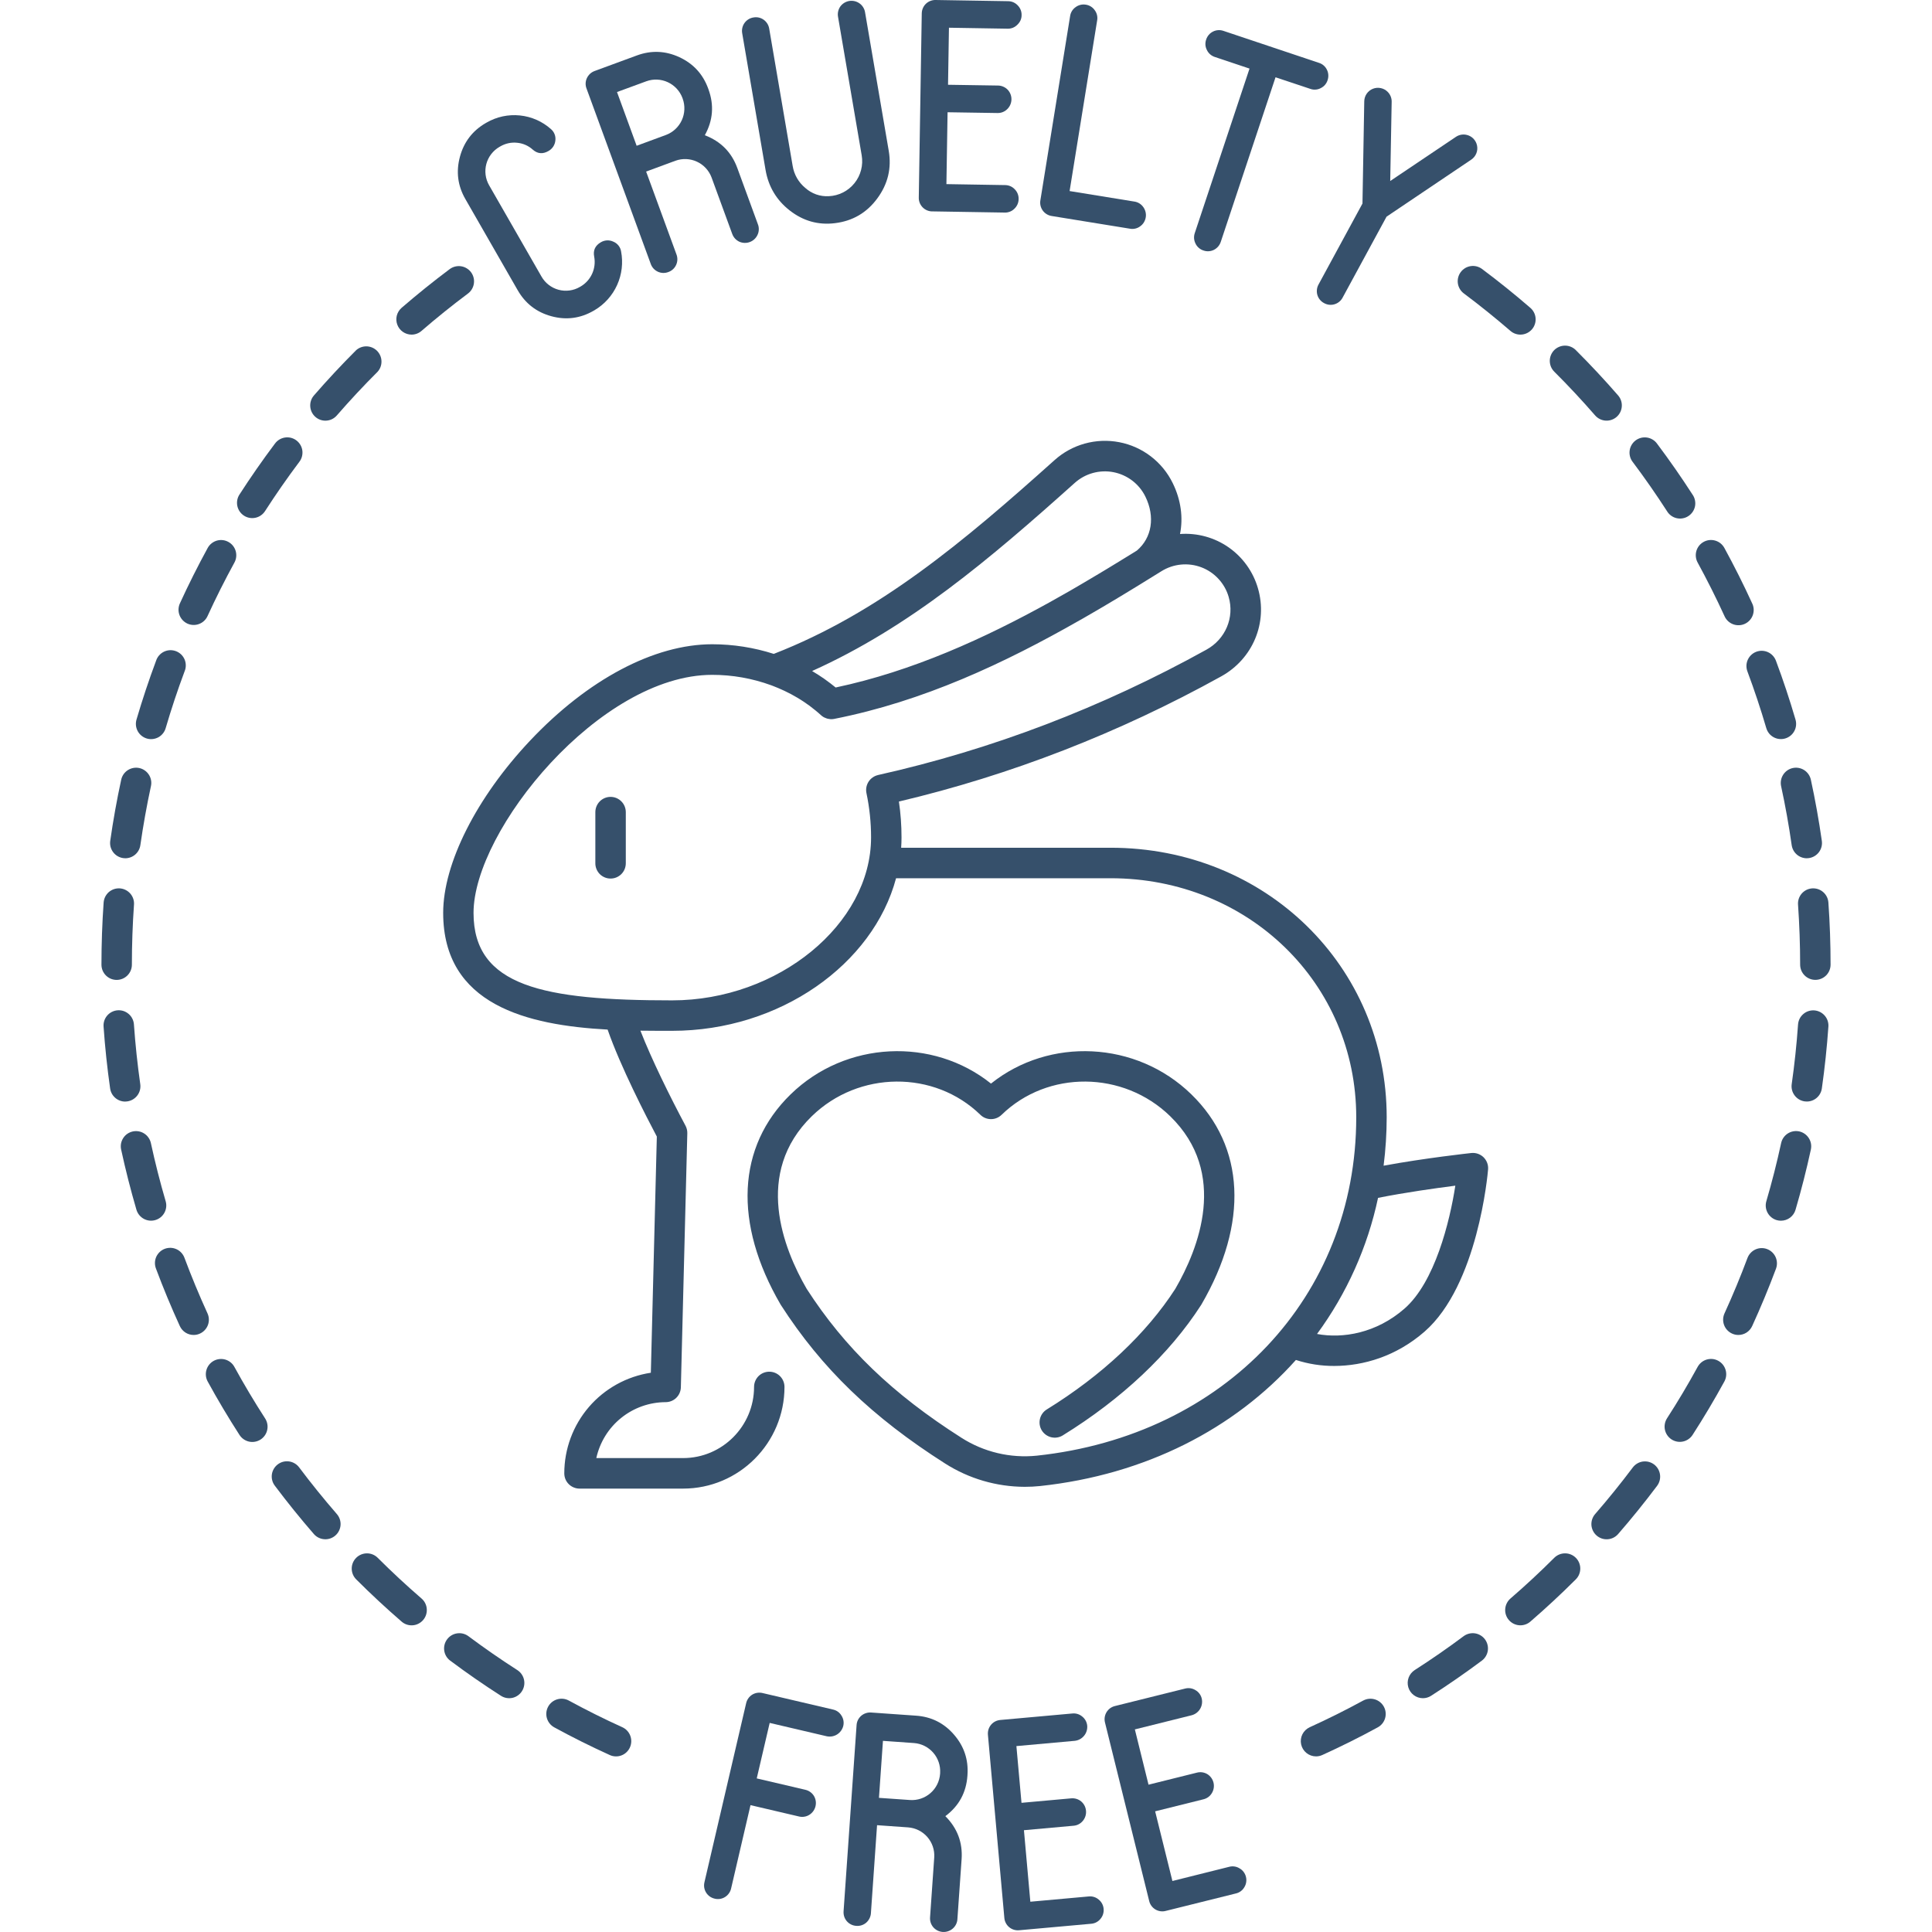 <svg width="80" height="80" viewBox="0 0 80 80" fill="none" xmlns="http://www.w3.org/2000/svg">
<g clip-path="url(#clip0_1465_1157)">
<path d="M34.49 70.788L31.579 70.106C31.506 70.088 31.431 70.084 31.357 70.096C31.283 70.107 31.212 70.133 31.148 70.172C31.084 70.212 31.029 70.263 30.986 70.325C30.942 70.386 30.912 70.455 30.896 70.528L29.171 77.933C29.153 78.006 29.149 78.082 29.16 78.157C29.172 78.231 29.198 78.303 29.238 78.367C29.277 78.431 29.33 78.486 29.391 78.53C29.453 78.573 29.523 78.604 29.596 78.62C29.668 78.638 29.743 78.641 29.817 78.629C29.89 78.617 29.96 78.591 30.023 78.551C30.087 78.511 30.142 78.459 30.185 78.397C30.229 78.335 30.259 78.266 30.275 78.192L31.077 74.747L33.085 75.217C33.158 75.235 33.235 75.238 33.309 75.225C33.384 75.213 33.456 75.185 33.519 75.144C33.645 75.063 33.735 74.936 33.769 74.79C33.803 74.644 33.779 74.49 33.701 74.362C33.661 74.298 33.609 74.243 33.547 74.2C33.486 74.156 33.416 74.126 33.343 74.11L31.335 73.64L31.871 71.342L34.233 71.895C34.38 71.926 34.534 71.9 34.662 71.82C34.789 71.74 34.881 71.614 34.918 71.468C34.935 71.395 34.938 71.32 34.925 71.246C34.912 71.172 34.884 71.102 34.843 71.039C34.805 70.975 34.754 70.92 34.693 70.876C34.632 70.833 34.563 70.803 34.49 70.788Z" fill="#36506B"/>
<path d="M37.928 71.042L36.077 70.912C36.002 70.906 35.927 70.914 35.856 70.938C35.784 70.961 35.718 70.998 35.661 71.047C35.605 71.096 35.558 71.155 35.525 71.222C35.492 71.289 35.473 71.362 35.469 71.436L34.931 79.136C34.925 79.211 34.933 79.287 34.956 79.359C34.979 79.43 35.017 79.497 35.066 79.554C35.116 79.611 35.176 79.657 35.244 79.69C35.311 79.723 35.385 79.742 35.46 79.746C35.534 79.752 35.609 79.743 35.679 79.72C35.75 79.697 35.815 79.659 35.871 79.611C35.927 79.561 35.973 79.5 36.006 79.432C36.039 79.365 36.059 79.291 36.063 79.216L36.317 75.577L37.605 75.668C37.912 75.691 38.197 75.834 38.399 76.066C38.601 76.298 38.704 76.6 38.685 76.907L38.512 79.388C38.506 79.463 38.514 79.538 38.537 79.61C38.56 79.682 38.598 79.748 38.647 79.805C38.746 79.918 38.885 79.987 39.035 79.998C39.185 80.008 39.333 79.959 39.447 79.862C39.505 79.813 39.552 79.753 39.586 79.685C39.62 79.617 39.64 79.543 39.644 79.467L39.818 76.987C39.866 76.296 39.642 75.701 39.145 75.203C39.706 74.784 40.01 74.226 40.059 73.53L40.061 73.494C40.105 72.863 39.919 72.308 39.503 71.828C39.087 71.347 38.562 71.085 37.928 71.042ZM38.927 73.452C38.904 73.76 38.761 74.047 38.528 74.249C38.296 74.452 37.992 74.555 37.684 74.535L36.396 74.445L36.561 72.085L37.849 72.176C38.156 72.199 38.441 72.343 38.643 72.575C38.845 72.806 38.948 73.109 38.929 73.416L38.927 73.452Z" fill="#36506B"/>
<path d="M45.493 78.656C45.437 78.608 45.371 78.571 45.3 78.549C45.229 78.527 45.154 78.52 45.08 78.528L42.664 78.746L42.399 75.785L44.453 75.6C44.528 75.594 44.602 75.573 44.669 75.537C44.735 75.502 44.794 75.453 44.842 75.394C44.937 75.278 44.983 75.129 44.969 74.979C44.956 74.83 44.885 74.691 44.77 74.594C44.712 74.546 44.646 74.51 44.574 74.488C44.502 74.466 44.426 74.458 44.351 74.466L42.298 74.651L42.087 72.302L44.503 72.084C44.652 72.068 44.79 71.994 44.886 71.878C44.983 71.763 45.03 71.614 45.02 71.464C45.013 71.389 44.992 71.317 44.957 71.251C44.922 71.185 44.873 71.127 44.815 71.08C44.758 71.032 44.693 70.995 44.621 70.973C44.55 70.951 44.476 70.944 44.402 70.952L41.426 71.22C41.351 71.226 41.278 71.246 41.212 71.28C41.145 71.314 41.086 71.361 41.038 71.418C40.989 71.476 40.953 71.542 40.931 71.613C40.909 71.685 40.901 71.76 40.908 71.835L41.587 79.409C41.592 79.484 41.612 79.557 41.647 79.624C41.681 79.692 41.728 79.751 41.786 79.799C41.844 79.848 41.911 79.884 41.983 79.906C42.055 79.928 42.131 79.935 42.206 79.927L45.181 79.659C45.256 79.653 45.328 79.633 45.394 79.599C45.46 79.564 45.519 79.517 45.566 79.459C45.615 79.402 45.653 79.335 45.675 79.263C45.698 79.19 45.706 79.114 45.698 79.038C45.692 78.964 45.67 78.892 45.635 78.826C45.6 78.76 45.551 78.703 45.493 78.656Z" fill="#36506B"/>
<path d="M51.328 77.365C51.264 77.325 51.194 77.299 51.12 77.288C51.047 77.277 50.971 77.281 50.9 77.3L48.547 77.888L47.832 75.003L49.833 74.505C49.906 74.487 49.975 74.455 50.036 74.41C50.096 74.365 50.147 74.307 50.185 74.242C50.261 74.113 50.284 73.959 50.248 73.813C50.212 73.667 50.12 73.542 49.993 73.463C49.928 73.424 49.856 73.399 49.782 73.388C49.708 73.378 49.632 73.382 49.559 73.402L47.558 73.9L46.992 71.611L49.345 71.025C49.491 70.986 49.616 70.892 49.693 70.763C49.771 70.634 49.795 70.479 49.761 70.332C49.744 70.26 49.712 70.191 49.667 70.131C49.622 70.071 49.565 70.021 49.5 69.984C49.437 69.945 49.367 69.919 49.293 69.908C49.219 69.897 49.145 69.901 49.073 69.92L46.172 70.642C46.099 70.659 46.03 70.691 45.969 70.734C45.909 70.778 45.858 70.834 45.819 70.898C45.78 70.962 45.755 71.033 45.744 71.107C45.733 71.181 45.737 71.256 45.756 71.329L47.584 78.71C47.6 78.784 47.632 78.853 47.676 78.914C47.72 78.975 47.776 79.026 47.84 79.065C47.905 79.104 47.976 79.129 48.051 79.14C48.125 79.15 48.201 79.146 48.274 79.126L51.175 78.404C51.247 78.388 51.316 78.356 51.376 78.312C51.436 78.268 51.486 78.213 51.524 78.148C51.564 78.084 51.591 78.012 51.602 77.937C51.614 77.862 51.61 77.785 51.591 77.712C51.573 77.639 51.54 77.571 51.495 77.511C51.45 77.451 51.393 77.401 51.328 77.365Z" fill="#36506B"/>
<path d="M21.437 12.018C21.755 12.57 22.22 12.929 22.834 13.095C23.447 13.261 24.029 13.185 24.58 12.867L24.612 12.849C25.026 12.606 25.355 12.24 25.553 11.803C25.751 11.365 25.808 10.877 25.717 10.405C25.702 10.317 25.665 10.235 25.609 10.165C25.553 10.095 25.48 10.041 25.397 10.007C25.316 9.968 25.226 9.95 25.135 9.954C25.045 9.959 24.957 9.985 24.879 10.032C24.645 10.168 24.553 10.366 24.604 10.626C24.649 10.865 24.62 11.111 24.52 11.333C24.42 11.554 24.254 11.739 24.045 11.862L24.013 11.88C23.881 11.958 23.734 12.008 23.582 12.028C23.43 12.048 23.275 12.038 23.127 11.998C22.979 11.958 22.841 11.889 22.72 11.795C22.598 11.701 22.497 11.584 22.421 11.45L20.253 7.672C20.177 7.539 20.127 7.393 20.108 7.241C20.088 7.089 20.099 6.935 20.139 6.787C20.179 6.639 20.248 6.5 20.342 6.379C20.435 6.258 20.552 6.156 20.685 6.08L20.717 6.062C20.928 5.938 21.173 5.885 21.416 5.912C21.657 5.934 21.884 6.035 22.063 6.198C22.26 6.37 22.476 6.389 22.711 6.253C22.79 6.209 22.857 6.147 22.907 6.072C22.956 5.997 22.987 5.911 22.996 5.822C23.008 5.733 22.998 5.643 22.965 5.559C22.933 5.476 22.881 5.402 22.812 5.344C22.453 5.025 22.003 4.828 21.525 4.78C21.047 4.731 20.566 4.835 20.15 5.075L20.118 5.093C19.567 5.411 19.209 5.878 19.044 6.493C18.879 7.108 18.953 7.69 19.268 8.239L21.437 12.018Z" fill="#36506B"/>
<path d="M26.945 10.925C26.969 10.996 27.008 11.061 27.058 11.117C27.109 11.173 27.17 11.218 27.238 11.25C27.307 11.282 27.381 11.299 27.456 11.302C27.531 11.304 27.606 11.291 27.676 11.264C27.747 11.239 27.811 11.2 27.866 11.15C27.921 11.1 27.965 11.039 27.996 10.971C28.028 10.903 28.045 10.829 28.048 10.753C28.05 10.678 28.037 10.602 28.01 10.532L26.755 7.104L27.969 6.656C28.258 6.551 28.577 6.565 28.857 6.694C29.137 6.823 29.354 7.057 29.463 7.345L30.318 9.681C30.343 9.752 30.382 9.818 30.432 9.874C30.483 9.93 30.544 9.975 30.612 10.008C30.749 10.069 30.904 10.075 31.045 10.023C31.186 9.972 31.301 9.866 31.365 9.731C31.398 9.662 31.417 9.588 31.42 9.512C31.424 9.436 31.411 9.36 31.384 9.289L30.529 6.953C30.29 6.301 29.842 5.851 29.185 5.6C29.525 4.986 29.575 4.352 29.335 3.696L29.323 3.662C29.105 3.067 28.709 2.636 28.132 2.368C27.555 2.101 26.969 2.077 26.372 2.296L24.628 2.938C24.557 2.963 24.491 3.002 24.436 3.052C24.38 3.103 24.335 3.164 24.303 3.232C24.27 3.3 24.253 3.373 24.25 3.447C24.247 3.522 24.26 3.596 24.287 3.666L26.945 10.925ZM26.764 3.365C27.053 3.26 27.372 3.274 27.651 3.403C27.931 3.532 28.148 3.765 28.257 4.053L28.269 4.087C28.374 4.378 28.36 4.699 28.231 4.98C28.101 5.261 27.866 5.479 27.577 5.588L26.362 6.036L25.549 3.811L26.764 3.365Z" fill="#36506B"/>
<path d="M31.7 7.036C31.819 7.728 32.153 8.288 32.702 8.716C33.262 9.152 33.885 9.326 34.572 9.241C35.305 9.152 35.889 8.811 36.326 8.217C36.766 7.622 36.924 6.963 36.8 6.24L35.82 0.508C35.808 0.433 35.781 0.362 35.74 0.298C35.7 0.233 35.647 0.178 35.584 0.135C35.461 0.05 35.309 0.016 35.162 0.041C35.014 0.067 34.882 0.149 34.794 0.271C34.751 0.333 34.721 0.403 34.705 0.477C34.689 0.55 34.688 0.627 34.702 0.701L35.681 6.432C35.715 6.634 35.707 6.842 35.655 7.041C35.604 7.24 35.511 7.425 35.382 7.585C35.253 7.745 35.092 7.876 34.909 7.969C34.725 8.062 34.524 8.115 34.319 8.124C34.142 8.134 33.964 8.109 33.796 8.05C33.628 7.99 33.474 7.898 33.342 7.779C33.064 7.549 32.879 7.225 32.822 6.868L31.852 1.191C31.841 1.116 31.814 1.045 31.775 0.981C31.735 0.916 31.683 0.861 31.622 0.817C31.561 0.774 31.493 0.743 31.421 0.727C31.348 0.711 31.273 0.71 31.201 0.723C31.126 0.734 31.054 0.76 30.99 0.8C30.926 0.84 30.87 0.892 30.827 0.954C30.783 1.015 30.753 1.085 30.737 1.159C30.721 1.233 30.72 1.309 30.734 1.383L31.7 7.036Z" fill="#36506B"/>
<path d="M38.606 8.753L41.599 8.802C41.674 8.805 41.748 8.792 41.817 8.765C41.887 8.738 41.95 8.697 42.003 8.644C42.058 8.592 42.102 8.53 42.133 8.46C42.163 8.39 42.179 8.315 42.179 8.239C42.181 8.164 42.167 8.09 42.139 8.02C42.111 7.951 42.069 7.887 42.016 7.835C41.965 7.781 41.903 7.737 41.834 7.708C41.766 7.679 41.692 7.664 41.618 7.664L39.189 7.624L39.237 4.648L41.301 4.68C41.377 4.682 41.453 4.669 41.523 4.641C41.594 4.613 41.658 4.57 41.711 4.516C41.818 4.411 41.879 4.268 41.882 4.117C41.884 3.967 41.828 3.822 41.724 3.713C41.672 3.659 41.609 3.616 41.539 3.587C41.47 3.557 41.395 3.542 41.32 3.542L39.256 3.51L39.294 1.148L41.723 1.188C41.797 1.19 41.872 1.177 41.942 1.149C42.011 1.12 42.074 1.078 42.126 1.024C42.181 0.973 42.226 0.912 42.257 0.843C42.287 0.774 42.303 0.7 42.302 0.625C42.304 0.55 42.291 0.475 42.262 0.405C42.234 0.336 42.192 0.273 42.139 0.22C42.088 0.166 42.026 0.123 41.958 0.093C41.889 0.064 41.815 0.049 41.741 0.049L38.748 -0C38.673 -0.003 38.598 0.01 38.528 0.037C38.458 0.063 38.395 0.104 38.34 0.156C38.286 0.208 38.243 0.27 38.214 0.339C38.184 0.408 38.169 0.482 38.168 0.557L38.045 8.173C38.042 8.248 38.054 8.323 38.081 8.394C38.108 8.464 38.15 8.529 38.202 8.583C38.254 8.637 38.317 8.68 38.387 8.71C38.456 8.739 38.531 8.754 38.606 8.754V8.753Z" fill="#36506B"/>
<path d="M43.553 8.945L46.789 9.47C46.862 9.484 46.938 9.482 47.01 9.465C47.083 9.448 47.151 9.417 47.211 9.372C47.273 9.329 47.325 9.273 47.365 9.209C47.404 9.145 47.431 9.074 47.443 8.999C47.455 8.925 47.452 8.848 47.434 8.775C47.416 8.702 47.384 8.633 47.339 8.572C47.296 8.511 47.241 8.46 47.178 8.421C47.114 8.382 47.043 8.356 46.969 8.346L44.29 7.911L45.43 0.849C45.444 0.776 45.442 0.701 45.426 0.628C45.409 0.555 45.378 0.487 45.334 0.427C45.292 0.365 45.237 0.312 45.174 0.272C45.111 0.232 45.039 0.205 44.965 0.194C44.891 0.181 44.814 0.183 44.74 0.201C44.667 0.219 44.597 0.251 44.537 0.297C44.476 0.34 44.424 0.395 44.385 0.459C44.346 0.523 44.321 0.594 44.311 0.668L43.081 8.288C43.067 8.362 43.069 8.439 43.085 8.512C43.102 8.586 43.133 8.655 43.177 8.717C43.221 8.778 43.277 8.83 43.342 8.869C43.406 8.908 43.478 8.934 43.553 8.945Z" fill="#36506B"/>
<path d="M49.835 10.373C49.905 10.398 49.979 10.408 50.053 10.403C50.128 10.398 50.2 10.378 50.267 10.345C50.334 10.31 50.394 10.263 50.443 10.206C50.491 10.148 50.528 10.082 50.551 10.01L52.817 3.2L54.257 3.68C54.327 3.705 54.402 3.716 54.477 3.71C54.552 3.705 54.625 3.684 54.691 3.648C54.758 3.615 54.817 3.569 54.866 3.513C54.914 3.456 54.951 3.39 54.973 3.319C54.997 3.249 55.007 3.174 55.002 3.099C54.997 3.025 54.978 2.952 54.944 2.886C54.912 2.819 54.866 2.759 54.809 2.71C54.753 2.661 54.687 2.625 54.616 2.603L50.665 1.28C50.594 1.255 50.52 1.244 50.445 1.249C50.37 1.253 50.297 1.272 50.23 1.306C50.163 1.339 50.103 1.385 50.054 1.442C50.005 1.499 49.968 1.564 49.945 1.636C49.92 1.706 49.91 1.781 49.914 1.855C49.919 1.93 49.94 2.003 49.974 2.069C50.006 2.138 50.052 2.199 50.109 2.249C50.167 2.299 50.233 2.337 50.306 2.36L51.74 2.84L49.474 9.649C49.449 9.72 49.439 9.797 49.444 9.872C49.45 9.948 49.471 10.022 49.506 10.09C49.538 10.157 49.584 10.217 49.641 10.265C49.697 10.314 49.763 10.351 49.835 10.373Z" fill="#36506B"/>
<path d="M54.549 12.212C54.57 12.284 54.605 12.35 54.652 12.408C54.699 12.466 54.757 12.514 54.823 12.549C54.889 12.586 54.961 12.61 55.036 12.619C55.111 12.627 55.187 12.621 55.259 12.599C55.331 12.578 55.398 12.542 55.456 12.494C55.515 12.446 55.562 12.387 55.597 12.32L57.414 8.972L60.922 6.61C61.015 6.547 61.087 6.458 61.13 6.354C61.173 6.25 61.184 6.136 61.161 6.026C61.139 5.916 61.084 5.815 61.005 5.735C60.925 5.656 60.824 5.602 60.713 5.581C60.64 5.566 60.564 5.566 60.491 5.581C60.418 5.596 60.348 5.625 60.286 5.667L57.566 7.495L57.626 4.215C57.628 4.14 57.614 4.065 57.587 3.996C57.559 3.926 57.518 3.862 57.466 3.809C57.388 3.728 57.288 3.672 57.178 3.649C57.069 3.625 56.955 3.634 56.85 3.675C56.746 3.716 56.656 3.787 56.592 3.88C56.528 3.972 56.493 4.081 56.491 4.193L56.417 8.428L54.6 11.776C54.563 11.842 54.539 11.914 54.531 11.989C54.522 12.064 54.528 12.14 54.549 12.212Z" fill="#36506B"/>
<path d="M71.407 25.51C71.441 25.587 71.489 25.657 71.55 25.715C71.611 25.773 71.683 25.818 71.761 25.848C71.839 25.878 71.923 25.892 72.007 25.889C72.091 25.887 72.173 25.867 72.25 25.832C72.326 25.797 72.394 25.747 72.451 25.685C72.508 25.623 72.552 25.55 72.58 25.471C72.608 25.392 72.62 25.308 72.616 25.224C72.611 25.141 72.59 25.058 72.553 24.983C72.198 24.207 71.81 23.434 71.401 22.686C71.361 22.614 71.307 22.55 71.243 22.498C71.178 22.446 71.104 22.408 71.024 22.385C70.864 22.338 70.691 22.357 70.545 22.438C70.472 22.478 70.408 22.532 70.356 22.596C70.305 22.661 70.266 22.735 70.243 22.815C70.197 22.975 70.216 23.148 70.296 23.294C70.689 24.016 71.065 24.762 71.407 25.51Z" fill="#36506B"/>
<path d="M60.486 11.266C60.386 11.4 60.343 11.569 60.367 11.735C60.391 11.9 60.48 12.05 60.614 12.15C61.272 12.642 61.921 13.165 62.545 13.703C62.672 13.813 62.837 13.867 63.004 13.854C63.17 13.842 63.325 13.763 63.435 13.637C63.544 13.51 63.598 13.345 63.586 13.178C63.573 13.011 63.495 12.856 63.368 12.747C62.722 12.188 62.049 11.646 61.367 11.137C61.301 11.088 61.225 11.052 61.145 11.031C61.065 11.011 60.982 11.007 60.9 11.019C60.818 11.031 60.739 11.059 60.668 11.101C60.597 11.144 60.535 11.2 60.486 11.266Z" fill="#36506B"/>
<path d="M74.453 37.464C74.51 38.284 74.54 39.118 74.54 39.944C74.54 40.111 74.606 40.271 74.725 40.39C74.843 40.508 75.003 40.574 75.17 40.574C75.337 40.574 75.497 40.508 75.616 40.39C75.734 40.271 75.8 40.111 75.8 39.944C75.8 39.089 75.77 38.224 75.71 37.374C75.704 37.291 75.683 37.21 75.646 37.136C75.609 37.061 75.558 36.995 75.495 36.94C75.433 36.885 75.36 36.844 75.281 36.817C75.202 36.791 75.119 36.78 75.036 36.786C74.953 36.792 74.872 36.814 74.798 36.851C74.724 36.889 74.657 36.94 74.603 37.003C74.549 37.066 74.508 37.139 74.482 37.218C74.456 37.297 74.446 37.381 74.453 37.464Z" fill="#36506B"/>
<path d="M74.234 31.803C74.071 31.838 73.928 31.938 73.838 32.079C73.747 32.22 73.717 32.391 73.752 32.554C73.927 33.359 74.074 34.181 74.19 34.996C74.212 35.146 74.286 35.284 74.401 35.384C74.515 35.483 74.662 35.538 74.813 35.539C74.844 35.538 74.874 35.536 74.903 35.532C75.069 35.508 75.218 35.419 75.319 35.285C75.419 35.151 75.462 34.983 75.438 34.817C75.317 33.972 75.165 33.121 74.984 32.286C74.948 32.123 74.85 31.98 74.709 31.889C74.569 31.799 74.398 31.767 74.234 31.803Z" fill="#36506B"/>
<path d="M69.026 21.165C69.069 21.237 69.127 21.301 69.195 21.351C69.263 21.401 69.341 21.437 69.424 21.456C69.506 21.475 69.592 21.478 69.675 21.463C69.759 21.449 69.839 21.417 69.91 21.371C69.981 21.325 70.042 21.265 70.09 21.195C70.137 21.125 70.17 21.046 70.187 20.963C70.203 20.88 70.202 20.794 70.184 20.711C70.167 20.628 70.133 20.549 70.084 20.48C69.622 19.764 69.128 19.054 68.616 18.372C68.567 18.304 68.505 18.246 68.433 18.203C68.361 18.159 68.282 18.13 68.199 18.118C68.116 18.105 68.031 18.11 67.95 18.13C67.868 18.151 67.792 18.188 67.725 18.238C67.658 18.289 67.602 18.352 67.56 18.425C67.518 18.497 67.49 18.577 67.48 18.66C67.469 18.744 67.475 18.828 67.497 18.909C67.519 18.99 67.557 19.066 67.609 19.131C68.103 19.789 68.58 20.474 69.026 21.165Z" fill="#36506B"/>
<path d="M66.051 17.202C66.161 17.328 66.316 17.405 66.483 17.417C66.65 17.428 66.815 17.373 66.941 17.263C67.067 17.152 67.144 16.997 67.155 16.83C67.167 16.663 67.111 16.498 67.001 16.372C66.443 15.73 65.853 15.098 65.249 14.495C65.19 14.436 65.121 14.39 65.044 14.359C64.967 14.327 64.885 14.311 64.802 14.312C64.719 14.312 64.637 14.329 64.561 14.361C64.484 14.393 64.415 14.439 64.356 14.498C64.298 14.557 64.252 14.627 64.221 14.703C64.189 14.78 64.173 14.862 64.173 14.945C64.174 15.028 64.19 15.11 64.222 15.187C64.254 15.263 64.301 15.332 64.36 15.391C64.943 15.972 65.512 16.582 66.051 17.202Z" fill="#36506B"/>
<path d="M72.356 27.8C72.644 28.572 72.908 29.363 73.139 30.152C73.163 30.231 73.201 30.305 73.253 30.37C73.305 30.434 73.37 30.488 73.442 30.527C73.515 30.567 73.595 30.592 73.677 30.6C73.759 30.609 73.843 30.602 73.922 30.578C74.001 30.555 74.075 30.516 74.14 30.464C74.204 30.412 74.258 30.348 74.297 30.275C74.337 30.202 74.362 30.123 74.37 30.04C74.379 29.958 74.371 29.875 74.348 29.796C74.109 28.978 73.836 28.157 73.537 27.357C73.507 27.279 73.463 27.208 73.407 27.148C73.35 27.087 73.282 27.038 73.207 27.004C73.132 26.97 73.05 26.951 72.968 26.948C72.885 26.945 72.802 26.959 72.725 26.988C72.647 27.017 72.576 27.061 72.516 27.118C72.455 27.174 72.407 27.242 72.372 27.318C72.338 27.393 72.319 27.474 72.316 27.557C72.314 27.64 72.327 27.722 72.356 27.8Z" fill="#36506B"/>
<path d="M68.492 60.64C68.426 60.59 68.351 60.554 68.271 60.533C68.191 60.512 68.107 60.508 68.025 60.519C67.943 60.531 67.864 60.558 67.793 60.601C67.722 60.643 67.659 60.699 67.61 60.765C67.116 61.422 66.592 62.071 66.052 62.693C65.997 62.755 65.956 62.828 65.929 62.906C65.903 62.985 65.892 63.068 65.897 63.15C65.903 63.233 65.925 63.314 65.962 63.388C65.998 63.462 66.049 63.528 66.112 63.583C66.174 63.637 66.247 63.679 66.325 63.706C66.404 63.732 66.487 63.743 66.569 63.737C66.652 63.732 66.733 63.71 66.807 63.673C66.881 63.636 66.947 63.585 67.002 63.523C67.562 62.879 68.105 62.206 68.617 61.525C68.717 61.391 68.761 61.222 68.737 61.057C68.714 60.891 68.626 60.741 68.492 60.64Z" fill="#36506B"/>
<path d="M64.36 64.504C63.778 65.086 63.167 65.653 62.545 66.191C62.482 66.245 62.431 66.311 62.394 66.385C62.356 66.459 62.334 66.54 62.328 66.623C62.321 66.705 62.331 66.788 62.357 66.867C62.383 66.946 62.424 67.019 62.478 67.081C62.532 67.144 62.598 67.196 62.672 67.233C62.746 67.27 62.827 67.293 62.909 67.299C62.992 67.305 63.075 67.295 63.154 67.269C63.233 67.243 63.305 67.202 63.368 67.148C64.012 66.591 64.645 66.003 65.249 65.4C65.368 65.282 65.435 65.122 65.436 64.954C65.437 64.787 65.371 64.626 65.253 64.507C65.135 64.388 64.975 64.321 64.807 64.321C64.64 64.32 64.479 64.386 64.36 64.504V64.504Z" fill="#36506B"/>
<path d="M60.615 67.744C59.956 68.236 59.272 68.711 58.58 69.154C58.465 69.228 58.377 69.337 58.329 69.465C58.281 69.593 58.276 69.733 58.314 69.864C58.352 69.995 58.432 70.11 58.541 70.192C58.651 70.274 58.783 70.319 58.92 70.319C59.04 70.319 59.158 70.284 59.259 70.219C59.976 69.759 60.685 69.267 61.369 68.757C61.499 68.656 61.585 68.507 61.608 68.344C61.63 68.18 61.587 68.014 61.489 67.881C61.39 67.749 61.243 67.66 61.08 67.634C60.917 67.609 60.75 67.648 60.615 67.744Z" fill="#36506B"/>
<path d="M56.448 70.416C55.726 70.81 54.981 71.181 54.233 71.521C54.102 71.581 53.995 71.683 53.93 71.812C53.865 71.941 53.847 72.088 53.877 72.229C53.907 72.37 53.985 72.497 54.097 72.587C54.209 72.678 54.349 72.728 54.493 72.728C54.583 72.728 54.671 72.709 54.752 72.672C55.527 72.32 56.3 71.936 57.048 71.527C57.196 71.447 57.305 71.312 57.353 71.152C57.401 70.991 57.383 70.818 57.303 70.671C57.223 70.524 57.088 70.414 56.928 70.367C56.767 70.319 56.594 70.337 56.447 70.417L56.448 70.416Z" fill="#36506B"/>
<path d="M73.17 51.721C73.093 51.692 73.01 51.678 72.927 51.681C72.845 51.684 72.763 51.703 72.688 51.738C72.613 51.772 72.545 51.821 72.489 51.882C72.432 51.942 72.388 52.014 72.359 52.091C72.071 52.862 71.751 53.633 71.409 54.382C71.339 54.534 71.332 54.708 71.39 54.865C71.448 55.022 71.567 55.15 71.719 55.22C71.801 55.258 71.89 55.278 71.981 55.278C72.102 55.278 72.22 55.243 72.322 55.178C72.423 55.112 72.504 55.019 72.554 54.909C72.909 54.133 73.241 53.333 73.54 52.534C73.598 52.377 73.592 52.204 73.523 52.051C73.454 51.899 73.327 51.78 73.17 51.721Z" fill="#36506B"/>
<path d="M75.125 41.838C75.043 41.832 74.96 41.843 74.881 41.869C74.803 41.895 74.73 41.937 74.668 41.992C74.605 42.046 74.554 42.112 74.517 42.186C74.481 42.261 74.459 42.341 74.453 42.424C74.395 43.248 74.307 44.078 74.191 44.891C74.167 45.057 74.21 45.225 74.311 45.359C74.411 45.493 74.56 45.582 74.726 45.606C74.755 45.61 74.786 45.612 74.816 45.612C74.968 45.612 75.115 45.557 75.229 45.457C75.344 45.357 75.418 45.219 75.439 45.069C75.559 44.226 75.65 43.365 75.71 42.511C75.722 42.345 75.667 42.18 75.557 42.054C75.447 41.928 75.292 41.85 75.125 41.838Z" fill="#36506B"/>
<path d="M74.502 46.849C74.339 46.814 74.168 46.845 74.027 46.936C73.887 47.027 73.788 47.169 73.753 47.333C73.579 48.137 73.373 48.946 73.141 49.737C73.093 49.898 73.112 50.071 73.192 50.218C73.272 50.365 73.407 50.474 73.567 50.522C73.625 50.539 73.685 50.547 73.745 50.547C73.881 50.547 74.014 50.503 74.123 50.421C74.232 50.339 74.311 50.224 74.349 50.094C74.59 49.273 74.803 48.434 74.984 47.601C75.019 47.437 74.989 47.266 74.898 47.126C74.808 46.985 74.665 46.885 74.502 46.849Z" fill="#36506B"/>
<path d="M71.152 56.349C71.08 56.309 71 56.283 70.918 56.274C70.835 56.265 70.752 56.273 70.672 56.296C70.593 56.319 70.519 56.358 70.454 56.41C70.39 56.462 70.336 56.526 70.296 56.599C69.901 57.321 69.474 58.039 69.028 58.729C68.938 58.87 68.906 59.041 68.941 59.205C68.976 59.368 69.075 59.512 69.215 59.603C69.285 59.648 69.362 59.679 69.444 59.694C69.525 59.709 69.609 59.708 69.69 59.69C69.771 59.673 69.848 59.639 69.916 59.592C69.984 59.545 70.042 59.485 70.087 59.415C70.549 58.699 70.991 57.956 71.401 57.207C71.482 57.06 71.501 56.888 71.454 56.727C71.407 56.566 71.299 56.43 71.152 56.349Z" fill="#36506B"/>
<path d="M21.422 69.155C20.73 68.711 20.046 68.237 19.386 67.744C19.252 67.648 19.085 67.609 18.922 67.635C18.758 67.66 18.611 67.749 18.513 67.882C18.414 68.014 18.372 68.18 18.394 68.344C18.416 68.508 18.502 68.656 18.633 68.757C19.316 69.268 20.026 69.76 20.743 70.219C20.813 70.264 20.89 70.295 20.972 70.309C21.054 70.324 21.137 70.322 21.218 70.305C21.299 70.287 21.376 70.253 21.443 70.205C21.511 70.158 21.569 70.097 21.613 70.028C21.703 69.886 21.734 69.715 21.698 69.552C21.662 69.388 21.563 69.246 21.422 69.155Z" fill="#36506B"/>
<path d="M25.768 71.52C25.02 71.181 24.275 70.809 23.553 70.416C23.405 70.336 23.233 70.318 23.072 70.366C22.912 70.413 22.776 70.523 22.697 70.67C22.617 70.818 22.599 70.99 22.647 71.151C22.695 71.311 22.804 71.446 22.951 71.526C23.7 71.936 24.473 72.32 25.249 72.672C25.324 72.707 25.406 72.726 25.489 72.728C25.571 72.731 25.654 72.718 25.732 72.688C25.809 72.659 25.88 72.615 25.94 72.558C26.001 72.501 26.049 72.433 26.083 72.358C26.152 72.205 26.158 72.031 26.099 71.874C26.04 71.716 25.921 71.589 25.768 71.52Z" fill="#36506B"/>
<path d="M17.043 13.856C17.194 13.856 17.34 13.801 17.454 13.702C18.076 13.164 18.726 12.641 19.385 12.149C19.515 12.048 19.601 11.899 19.623 11.736C19.646 11.572 19.603 11.406 19.505 11.273C19.406 11.141 19.259 11.052 19.096 11.026C18.933 11.001 18.766 11.04 18.631 11.136C17.949 11.646 17.276 12.188 16.631 12.745C16.533 12.83 16.464 12.942 16.431 13.066C16.399 13.191 16.406 13.323 16.451 13.444C16.496 13.565 16.576 13.669 16.682 13.742C16.788 13.816 16.914 13.856 17.043 13.856Z" fill="#36506B"/>
<path d="M8.591 54.382C8.249 53.633 7.929 52.862 7.641 52.091C7.613 52.012 7.569 51.939 7.513 51.877C7.457 51.815 7.389 51.764 7.313 51.729C7.237 51.694 7.154 51.673 7.07 51.67C6.987 51.667 6.903 51.681 6.824 51.71C6.746 51.739 6.674 51.784 6.613 51.842C6.552 51.9 6.503 51.969 6.469 52.045C6.435 52.122 6.417 52.205 6.416 52.289C6.414 52.373 6.429 52.456 6.46 52.534C6.759 53.334 7.091 54.134 7.446 54.909C7.496 55.019 7.577 55.112 7.678 55.178C7.78 55.243 7.898 55.278 8.019 55.278C8.11 55.278 8.199 55.258 8.281 55.22C8.433 55.15 8.552 55.022 8.61 54.865C8.668 54.708 8.661 54.534 8.591 54.382Z" fill="#36506B"/>
<path d="M15.639 64.504C15.521 64.386 15.36 64.32 15.193 64.321C15.025 64.322 14.865 64.389 14.747 64.508C14.629 64.627 14.563 64.787 14.564 64.955C14.565 65.122 14.632 65.282 14.751 65.4C15.354 66.003 15.987 66.591 16.631 67.148C16.694 67.203 16.767 67.244 16.845 67.27C16.924 67.296 17.007 67.306 17.09 67.3C17.172 67.294 17.253 67.272 17.326 67.234C17.4 67.197 17.466 67.146 17.52 67.083C17.63 66.956 17.684 66.791 17.672 66.624C17.66 66.457 17.583 66.301 17.456 66.192C16.832 65.653 16.222 65.086 15.639 64.504Z" fill="#36506B"/>
<path d="M6.859 49.737C6.627 48.946 6.422 48.137 6.248 47.333C6.23 47.252 6.197 47.175 6.149 47.108C6.102 47.039 6.042 46.981 5.972 46.937C5.903 46.892 5.825 46.861 5.744 46.847C5.662 46.832 5.579 46.834 5.498 46.851C5.417 46.869 5.34 46.902 5.272 46.949C5.204 46.996 5.146 47.056 5.102 47.126C5.057 47.196 5.026 47.273 5.011 47.355C4.997 47.436 4.998 47.52 5.016 47.601C5.196 48.433 5.41 49.273 5.65 50.094C5.698 50.254 5.807 50.389 5.954 50.469C6.1 50.549 6.273 50.567 6.433 50.52C6.593 50.473 6.728 50.364 6.808 50.217C6.888 50.07 6.907 49.898 6.859 49.737Z" fill="#36506B"/>
<path d="M5.273 45.606C5.439 45.582 5.588 45.493 5.688 45.359C5.789 45.225 5.831 45.057 5.808 44.891C5.692 44.078 5.604 43.248 5.546 42.424C5.541 42.341 5.519 42.26 5.482 42.185C5.446 42.11 5.395 42.043 5.332 41.989C5.269 41.934 5.196 41.892 5.118 41.865C5.039 41.839 4.955 41.828 4.872 41.834C4.789 41.84 4.708 41.862 4.634 41.9C4.559 41.937 4.493 41.989 4.439 42.052C4.385 42.115 4.343 42.188 4.318 42.267C4.292 42.346 4.282 42.43 4.289 42.513C4.348 43.367 4.44 44.227 4.56 45.07C4.581 45.221 4.655 45.358 4.77 45.458C4.884 45.558 5.031 45.614 5.183 45.614C5.213 45.613 5.243 45.611 5.273 45.606Z" fill="#36506B"/>
<path d="M9.705 56.599C9.625 56.452 9.489 56.344 9.329 56.297C9.168 56.251 8.996 56.27 8.849 56.35C8.703 56.431 8.594 56.566 8.548 56.727C8.501 56.888 8.52 57.06 8.601 57.207C9.011 57.956 9.453 58.699 9.915 59.415C9.96 59.485 10.018 59.546 10.086 59.594C10.155 59.642 10.232 59.676 10.313 59.694C10.395 59.712 10.479 59.713 10.561 59.698C10.643 59.683 10.722 59.652 10.792 59.607C10.862 59.561 10.922 59.502 10.969 59.434C11.016 59.365 11.049 59.287 11.066 59.206C11.083 59.124 11.084 59.039 11.068 58.958C11.052 58.876 11.02 58.798 10.974 58.728C10.528 58.038 10.101 57.321 9.705 56.599Z" fill="#36506B"/>
<path d="M12.389 60.764C12.34 60.697 12.277 60.641 12.206 60.598C12.134 60.555 12.055 60.527 11.972 60.515C11.89 60.503 11.806 60.508 11.725 60.528C11.645 60.549 11.569 60.586 11.502 60.636C11.436 60.686 11.38 60.749 11.338 60.821C11.296 60.893 11.268 60.972 11.257 61.055C11.246 61.138 11.251 61.222 11.273 61.302C11.294 61.383 11.332 61.458 11.383 61.524C11.895 62.206 12.438 62.878 12.997 63.522C13.107 63.648 13.263 63.725 13.43 63.736C13.597 63.748 13.761 63.692 13.887 63.582C14.013 63.472 14.09 63.316 14.102 63.15C14.113 62.983 14.057 62.818 13.947 62.692C13.407 62.07 12.883 61.422 12.389 60.764Z" fill="#36506B"/>
<path d="M13.472 17.419C13.562 17.419 13.652 17.4 13.734 17.363C13.816 17.325 13.889 17.27 13.948 17.202C14.487 16.582 15.055 15.972 15.639 15.39C15.745 15.27 15.801 15.115 15.796 14.955C15.792 14.795 15.726 14.643 15.614 14.529C15.501 14.415 15.349 14.348 15.19 14.342C15.03 14.336 14.873 14.391 14.752 14.496C14.148 15.099 13.558 15.731 13 16.374C12.89 16.5 12.835 16.665 12.847 16.832C12.858 16.999 12.935 17.155 13.062 17.265C13.175 17.364 13.321 17.419 13.472 17.419Z" fill="#36506B"/>
<path d="M4.831 40.576C4.914 40.576 4.996 40.559 5.072 40.528C5.149 40.496 5.218 40.449 5.277 40.391C5.335 40.332 5.382 40.262 5.413 40.186C5.445 40.109 5.461 40.027 5.461 39.944C5.461 39.119 5.49 38.284 5.548 37.464C5.555 37.381 5.545 37.298 5.519 37.219C5.493 37.14 5.452 37.067 5.398 37.004C5.343 36.941 5.277 36.889 5.203 36.852C5.129 36.814 5.048 36.792 4.965 36.786C4.882 36.78 4.799 36.791 4.72 36.817C4.641 36.844 4.568 36.886 4.505 36.94C4.443 36.995 4.392 37.062 4.355 37.136C4.318 37.211 4.297 37.292 4.291 37.375C4.231 38.224 4.201 39.089 4.201 39.944C4.201 40.027 4.217 40.109 4.248 40.186C4.28 40.262 4.326 40.332 4.385 40.391C4.443 40.449 4.513 40.496 4.589 40.528C4.666 40.559 4.748 40.576 4.831 40.576Z" fill="#36506B"/>
<path d="M10.102 21.352C10.171 21.397 10.249 21.428 10.331 21.443C10.412 21.458 10.496 21.457 10.577 21.439C10.658 21.422 10.735 21.389 10.803 21.341C10.871 21.294 10.929 21.234 10.974 21.165C11.419 20.474 11.896 19.788 12.39 19.13C12.442 19.064 12.48 18.989 12.502 18.908C12.524 18.827 12.53 18.742 12.52 18.659C12.509 18.576 12.482 18.496 12.439 18.423C12.397 18.351 12.341 18.288 12.274 18.237C12.207 18.186 12.131 18.15 12.05 18.129C11.968 18.108 11.883 18.104 11.801 18.117C11.718 18.129 11.638 18.158 11.566 18.202C11.495 18.245 11.432 18.303 11.383 18.371C10.871 19.053 10.377 19.762 9.915 20.479C9.824 20.619 9.793 20.79 9.828 20.954C9.863 21.118 9.962 21.261 10.102 21.352Z" fill="#36506B"/>
<path d="M7.758 25.821C7.833 25.855 7.915 25.875 7.997 25.878C8.08 25.881 8.163 25.868 8.24 25.839C8.318 25.81 8.389 25.767 8.45 25.71C8.511 25.654 8.559 25.586 8.594 25.51C8.936 24.762 9.312 24.016 9.706 23.296C9.746 23.223 9.771 23.144 9.78 23.061C9.789 22.979 9.782 22.896 9.759 22.816C9.736 22.737 9.697 22.663 9.646 22.598C9.594 22.533 9.53 22.48 9.457 22.44C9.385 22.4 9.305 22.374 9.223 22.365C9.141 22.356 9.057 22.363 8.978 22.386C8.898 22.41 8.824 22.448 8.76 22.5C8.695 22.551 8.641 22.615 8.601 22.688C8.192 23.436 7.804 24.209 7.449 24.985C7.38 25.137 7.373 25.31 7.431 25.466C7.489 25.623 7.607 25.75 7.758 25.821Z" fill="#36506B"/>
<path d="M6.078 30.58C6.157 30.604 6.241 30.611 6.323 30.602C6.405 30.593 6.485 30.568 6.558 30.529C6.631 30.489 6.695 30.435 6.746 30.37C6.798 30.306 6.837 30.232 6.86 30.152C7.091 29.364 7.354 28.572 7.643 27.8C7.676 27.722 7.694 27.637 7.693 27.552C7.693 27.467 7.676 27.383 7.643 27.305C7.609 27.227 7.56 27.156 7.499 27.097C7.437 27.039 7.364 26.993 7.285 26.963C7.205 26.933 7.12 26.92 7.035 26.923C6.95 26.927 6.867 26.948 6.79 26.985C6.713 27.022 6.645 27.074 6.589 27.138C6.533 27.202 6.49 27.276 6.464 27.357C6.165 28.157 5.892 28.978 5.652 29.796C5.605 29.956 5.623 30.129 5.703 30.276C5.783 30.423 5.918 30.532 6.078 30.58Z" fill="#36506B"/>
<path d="M5.099 35.532C5.129 35.537 5.159 35.539 5.189 35.539C5.341 35.538 5.488 35.483 5.602 35.383C5.717 35.283 5.791 35.145 5.812 34.995C5.929 34.18 6.076 33.358 6.25 32.553C6.268 32.472 6.27 32.389 6.255 32.307C6.24 32.226 6.21 32.148 6.165 32.079C6.12 32.009 6.062 31.949 5.994 31.902C5.926 31.854 5.85 31.821 5.769 31.803C5.688 31.786 5.605 31.784 5.523 31.799C5.442 31.814 5.364 31.844 5.294 31.889C5.225 31.933 5.165 31.991 5.117 32.059C5.07 32.127 5.037 32.204 5.019 32.285C4.838 33.119 4.685 33.971 4.565 34.816C4.553 34.898 4.557 34.982 4.577 35.062C4.598 35.143 4.634 35.218 4.684 35.285C4.733 35.352 4.796 35.407 4.867 35.45C4.938 35.492 5.017 35.52 5.099 35.532Z" fill="#36506B"/>
<path d="M58.986 55.141C61.194 53.215 61.602 48.62 61.618 48.425C61.626 48.332 61.613 48.239 61.581 48.152C61.548 48.065 61.497 47.986 61.431 47.92C61.364 47.855 61.284 47.806 61.196 47.775C61.108 47.745 61.015 47.734 60.923 47.744C60.833 47.754 59.013 47.952 57.292 48.269C57.376 47.604 57.419 46.935 57.42 46.266C57.42 40.007 52.398 35.103 45.987 35.103H37.315C37.325 34.961 37.33 34.817 37.33 34.673C37.33 34.177 37.294 33.681 37.222 33.19C41.84 32.099 46.327 30.357 50.57 28.006C51.878 27.281 52.503 25.782 52.089 24.36C51.89 23.672 51.461 23.074 50.874 22.664C50.286 22.255 49.576 22.06 48.862 22.112C48.997 21.44 48.903 20.702 48.56 20.004C48.348 19.57 48.037 19.191 47.654 18.897C47.27 18.603 46.823 18.402 46.349 18.311C45.874 18.219 45.385 18.238 44.919 18.367C44.453 18.496 44.024 18.731 43.664 19.055C39.888 22.439 36.4 25.379 32.04 27.076C31.217 26.812 30.357 26.678 29.492 26.677C27.089 26.677 24.338 28.134 21.945 30.673C19.728 33.026 18.351 35.756 18.351 37.799C18.351 41.616 21.835 42.451 25.16 42.633C25.692 44.164 26.76 46.235 27.198 47.063L26.95 56.842C25.953 56.993 25.043 57.496 24.385 58.26C23.728 59.025 23.366 59.999 23.366 61.008C23.366 61.091 23.382 61.173 23.413 61.249C23.445 61.326 23.491 61.396 23.55 61.454C23.608 61.513 23.678 61.559 23.755 61.591C23.831 61.623 23.913 61.64 23.996 61.64H28.285C30.6 61.64 32.484 59.752 32.484 57.429C32.484 57.262 32.417 57.102 32.299 56.983C32.181 56.865 32.021 56.799 31.854 56.799C31.687 56.799 31.526 56.865 31.408 56.983C31.29 57.102 31.224 57.262 31.224 57.429C31.224 59.054 29.905 60.376 28.285 60.376H24.692C24.836 59.721 25.198 59.134 25.721 58.713C26.243 58.292 26.893 58.062 27.563 58.06C27.728 58.06 27.886 57.996 28.003 57.881C28.121 57.766 28.189 57.609 28.193 57.445L28.46 46.928C28.463 46.819 28.437 46.71 28.386 46.614C27.741 45.408 26.982 43.867 26.518 42.678C26.973 42.684 27.414 42.684 27.833 42.684C32.294 42.684 36.153 39.928 37.104 36.366H45.986C51.69 36.366 56.159 40.714 56.159 46.265C56.159 53.681 50.719 59.443 42.931 60.276C41.837 60.388 40.737 60.127 39.811 59.535C36.958 57.719 34.982 55.816 33.403 53.368C32.439 51.704 31.194 48.578 33.617 46.218C35.557 44.33 38.688 44.305 40.596 46.162C40.713 46.277 40.871 46.341 41.035 46.341C41.199 46.341 41.356 46.277 41.474 46.162C43.382 44.306 46.512 44.329 48.453 46.218C50.876 48.578 49.631 51.705 48.667 53.368C47.467 55.227 45.627 56.954 43.342 58.364C43.201 58.452 43.1 58.593 43.062 58.755C43.024 58.917 43.051 59.088 43.138 59.23C43.225 59.371 43.365 59.473 43.527 59.513C43.689 59.552 43.86 59.526 44.002 59.44C46.45 57.929 48.432 56.062 49.733 54.041C49.738 54.033 49.743 54.025 49.748 54.017C51.707 50.65 51.555 47.477 49.33 45.313C47.05 43.092 43.446 42.939 41.035 44.869C38.624 42.939 35.019 43.092 32.74 45.313C30.515 47.479 30.363 50.652 32.322 54.017C32.326 54.025 32.331 54.033 32.337 54.041C34.02 56.657 36.117 58.681 39.135 60.601C40.12 61.229 41.263 61.563 42.431 61.566C42.642 61.566 42.853 61.556 43.064 61.534C47.433 61.066 51.118 59.16 53.661 56.313C54.173 56.48 54.708 56.563 55.246 56.561C56.458 56.56 57.818 56.16 58.986 55.141ZM44.502 19.997C44.717 19.804 44.973 19.663 45.252 19.586C45.53 19.509 45.822 19.497 46.106 19.552C46.389 19.607 46.656 19.727 46.886 19.902C47.115 20.077 47.301 20.304 47.428 20.563C47.838 21.398 47.699 22.271 47.074 22.799L46.908 22.902L46.537 23.13C46.428 23.197 46.318 23.265 46.207 23.332C46.076 23.412 45.944 23.492 45.811 23.573L45.491 23.765C45.35 23.849 45.209 23.933 45.067 24.017C44.977 24.07 44.886 24.123 44.796 24.177C44.632 24.273 44.468 24.369 44.303 24.465C44.246 24.497 44.19 24.529 44.133 24.561C43.931 24.676 43.729 24.791 43.525 24.904L43.501 24.918C40.776 26.428 37.789 27.793 34.602 28.468L34.599 28.465C34.459 28.349 34.311 28.238 34.163 28.132C34.147 28.121 34.131 28.109 34.115 28.098C33.97 27.997 33.821 27.901 33.667 27.81C33.654 27.802 33.641 27.793 33.628 27.785C37.657 25.973 40.958 23.174 44.502 19.997ZM36.358 32.093C36.196 32.13 36.055 32.229 35.965 32.369C35.875 32.509 35.844 32.679 35.878 32.842C36.005 33.444 36.069 34.059 36.069 34.675C36.069 38.27 32.22 41.423 27.832 41.423C22.499 41.423 19.608 40.847 19.608 37.802C19.608 34.374 24.843 27.944 29.49 27.944C30.322 27.943 31.147 28.089 31.929 28.374L31.998 28.4C32.068 28.427 32.138 28.455 32.207 28.484C32.245 28.5 32.283 28.516 32.321 28.534C32.374 28.557 32.427 28.58 32.479 28.605C32.537 28.632 32.593 28.661 32.65 28.69C32.682 28.706 32.714 28.722 32.748 28.739C32.822 28.779 32.896 28.821 32.968 28.863C32.983 28.871 32.998 28.879 33.012 28.888C33.097 28.938 33.181 28.99 33.261 29.044C33.265 29.047 33.269 29.049 33.273 29.051C33.358 29.107 33.441 29.165 33.522 29.225L33.526 29.228C33.603 29.285 33.678 29.344 33.75 29.404C33.756 29.408 33.762 29.413 33.767 29.417C33.846 29.481 33.922 29.547 33.996 29.615C34.029 29.645 34.066 29.672 34.105 29.695C34.117 29.701 34.13 29.707 34.142 29.713C34.17 29.727 34.199 29.739 34.229 29.748C34.243 29.753 34.258 29.758 34.273 29.761C34.304 29.768 34.335 29.773 34.367 29.776C34.38 29.776 34.393 29.779 34.406 29.78H34.421C34.462 29.78 34.502 29.776 34.542 29.768C38.228 29.041 41.582 27.468 44.718 25.678C44.756 25.657 44.795 25.635 44.833 25.614C45.019 25.508 45.205 25.4 45.39 25.291C45.471 25.243 45.554 25.195 45.635 25.148C45.791 25.056 45.947 24.963 46.102 24.87C46.207 24.806 46.312 24.745 46.416 24.682C46.559 24.597 46.702 24.51 46.844 24.422L47.18 24.217C47.312 24.136 47.445 24.054 47.576 23.972L47.768 23.854L47.775 23.849L48.092 23.653C48.337 23.5 48.614 23.406 48.901 23.378C49.189 23.35 49.479 23.389 49.749 23.492C50.019 23.595 50.261 23.759 50.456 23.972C50.652 24.184 50.796 24.439 50.876 24.716C51.124 25.566 50.746 26.465 49.956 26.901C45.643 29.292 41.067 31.04 36.358 32.092V32.093ZM54.534 55.239C55.767 53.56 56.629 51.638 57.062 49.601C58.187 49.377 59.462 49.198 60.262 49.096C60.031 50.593 59.412 53.093 58.156 54.188C56.992 55.204 55.604 55.437 54.536 55.237L54.534 55.239Z" fill="#36506B"/>
<path d="M25.282 32.997C25.2 32.997 25.117 33.013 25.041 33.045C24.964 33.077 24.895 33.123 24.836 33.182C24.778 33.241 24.731 33.311 24.7 33.387C24.668 33.464 24.652 33.546 24.652 33.629V35.735C24.65 35.819 24.665 35.902 24.696 35.98C24.727 36.058 24.773 36.13 24.831 36.19C24.89 36.25 24.96 36.297 25.038 36.33C25.115 36.363 25.198 36.379 25.282 36.379C25.366 36.379 25.449 36.363 25.527 36.33C25.604 36.297 25.674 36.25 25.733 36.19C25.792 36.13 25.838 36.058 25.869 35.98C25.899 35.902 25.914 35.819 25.913 35.735V33.629C25.913 33.546 25.896 33.464 25.865 33.387C25.833 33.311 25.787 33.241 25.728 33.182C25.67 33.124 25.6 33.077 25.524 33.045C25.447 33.013 25.365 32.997 25.282 32.997Z" fill="#36506B"/>
</g>
<defs>
<clipPath id="clip0_1465_1157">
<rect width="80" height="80" fill="white" transform="translate(-0)"/>
</clipPath>
</defs>
</svg>
